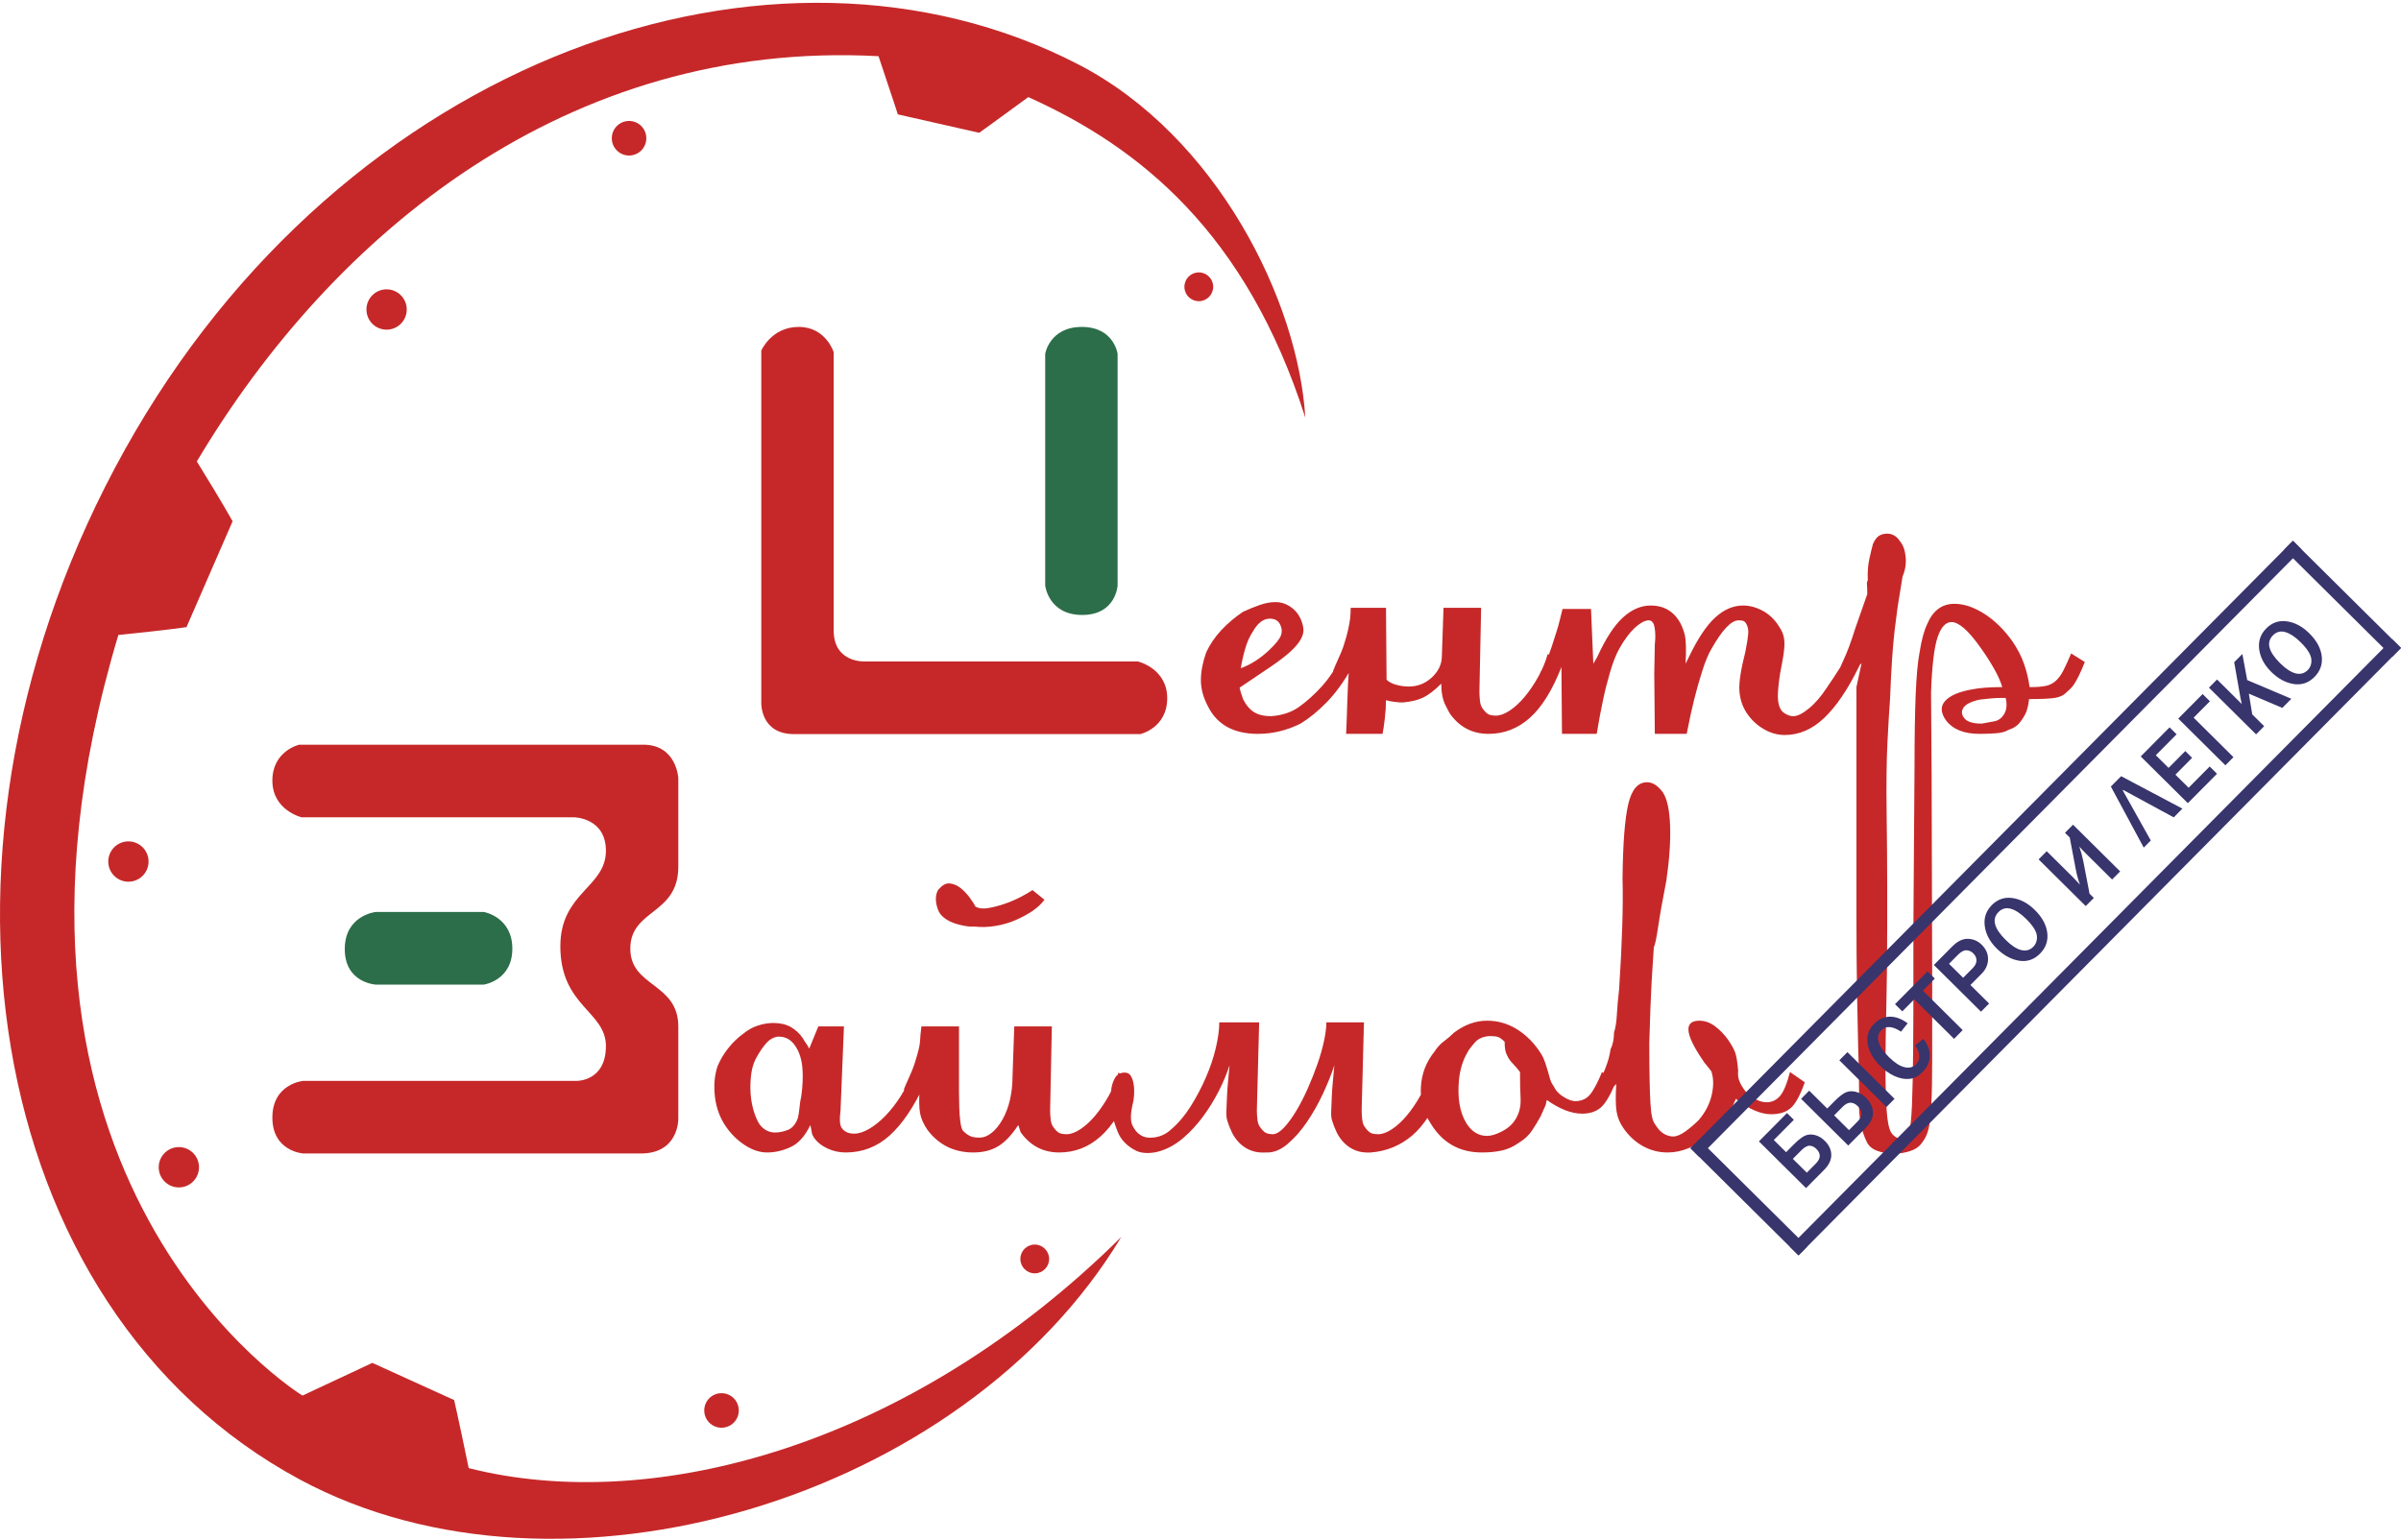 <svg width="608" height="390" viewBox="0 0 608 390" fill="none" xmlns="http://www.w3.org/2000/svg">
<path d="M342.317 169.131C340.3 172.695 338.183 175.613 335.975 177.873C333.76 180.138 331.551 181.944 329.337 183.293C325.877 185.028 322.273 185.892 318.518 185.892C312.367 185.892 308.137 183.533 305.83 178.812C304.677 176.599 304.097 174.43 304.097 172.311C304.097 170.194 304.529 167.882 305.398 165.376C306.358 163.259 307.656 161.33 309.29 159.597C310.925 157.861 312.753 156.322 314.772 154.972C316.213 154.299 317.633 153.722 319.022 153.238C320.418 152.757 321.742 152.516 322.993 152.516C324.337 152.516 325.588 152.903 326.741 153.673C327.895 154.444 328.759 155.455 329.336 156.706C329.723 157.573 329.965 158.417 330.057 159.234C330.155 160.053 329.938 160.945 329.408 161.908C328.877 162.873 328.019 163.908 326.813 165.015C325.614 166.123 323.95 167.399 321.84 168.842L313.906 174.189C314.002 174.672 314.123 175.128 314.267 175.561C314.411 175.996 314.578 176.5 314.771 177.078C315.541 178.622 316.479 179.729 317.58 180.403C318.688 181.075 320.11 181.415 321.84 181.415C324.624 181.222 326.983 180.452 328.903 179.103C330.922 177.657 332.874 175.901 334.748 173.827C336.622 171.757 338.378 169.084 340.01 165.808L342.893 168.409L342.316 169.131H342.317ZM321.408 164.654C323.04 163.113 324.022 161.886 324.363 160.969C324.697 160.054 324.626 159.115 324.147 158.15C323.662 157.19 322.797 156.707 321.552 156.707C319.915 156.707 318.472 157.814 317.228 160.031C316.454 161.185 315.831 162.583 315.349 164.219C314.868 165.859 314.484 167.542 314.196 169.276C316.788 168.314 319.193 166.772 321.408 164.654H321.408ZM395.394 168.988C393.087 174.864 390.42 179.153 387.393 181.846C384.359 184.546 380.873 185.893 376.935 185.893C372.99 185.893 369.819 184.304 367.414 181.126C367.224 180.934 366.765 180.114 366.045 178.668C365.324 177.224 364.963 175.395 364.963 173.177C363.325 174.817 361.837 175.972 360.487 176.647C359.144 177.322 357.369 177.754 355.154 177.946C354.676 177.946 354.02 177.898 353.207 177.802C352.389 177.706 351.641 177.562 350.973 177.369C350.973 178.717 350.875 180.236 350.684 181.92C350.488 183.607 350.298 184.933 350.108 185.893H340.875C340.974 183.968 341.065 181.368 341.164 178.092C341.255 174.817 341.406 171.929 341.597 169.423L340.01 171.588L337.56 170C337.94 169.038 338.3 168.194 338.641 167.47C338.975 166.749 339.309 165.979 339.65 165.158C339.984 164.341 340.253 163.596 340.443 162.919C340.823 161.763 341.138 160.632 341.38 159.524C341.623 158.418 341.786 157.478 341.885 156.707C341.983 155.744 342.029 154.828 342.029 153.962H350.974L351.118 172.166C351.694 172.745 352.506 173.177 353.568 173.467C354.623 173.757 355.685 173.902 356.739 173.902C358.954 173.902 360.874 173.156 362.512 171.662C364.145 170.17 365.009 168.46 365.108 166.532L365.54 153.962H375.061L374.628 175.201C374.628 175.973 374.674 176.769 374.772 177.586C374.864 178.405 375.107 179.055 375.493 179.535C375.971 180.212 376.43 180.669 376.863 180.908C377.295 181.151 377.944 181.27 378.809 181.27C379.864 181.27 381.043 180.836 382.341 179.97C383.638 179.104 384.889 177.946 386.088 176.502C387.294 175.058 388.421 173.396 389.483 171.516C390.537 169.639 391.357 167.688 391.933 165.664L395.681 168.121L395.392 168.989L395.394 168.988ZM470.972 168.41L470.683 168.988C467.892 174.673 464.982 178.958 461.955 181.846C458.928 184.737 455.586 186.181 451.929 186.181C450.101 186.181 448.326 185.676 446.595 184.665C444.866 183.654 443.424 182.28 442.271 180.547C441.209 178.91 440.606 177.056 440.462 174.984C440.318 172.915 440.823 169.614 441.976 165.087C442.362 163.162 442.605 161.667 442.697 160.607C442.795 159.549 442.605 158.634 442.12 157.861C441.93 157.574 441.713 157.38 441.471 157.283C441.235 157.19 440.823 157.139 440.246 157.139C438.418 157.139 436.157 159.501 433.47 164.219C432.605 165.663 431.786 167.615 431.02 170.072C430.247 172.528 429.572 174.911 429.001 177.223C428.419 179.534 427.796 182.426 427.121 185.892H419.048L418.904 170.577L419.048 163.206C419.238 161.572 419.212 160.125 418.976 158.872C418.733 157.622 418.183 157.043 417.311 157.139C416.355 157.237 415.222 157.885 413.924 159.088C412.626 160.294 411.355 162.006 410.104 164.219C409.239 165.76 408.446 167.761 407.725 170.214C407.004 172.672 406.401 175.057 405.923 177.369C405.346 180.065 404.816 182.909 404.337 185.892H395.537L395.393 168.409L392.221 171.877L390.052 170.288C390.826 169.131 391.402 168.049 391.789 167.037C392.169 166.026 392.556 164.942 392.942 163.784C393.322 162.535 393.709 161.33 394.096 160.173C394.476 159.018 394.764 158.007 394.961 157.139L395.682 154.249H402.889L403.473 168.119L404.482 166.388C406.591 161.762 408.754 158.439 410.969 156.418C413.177 154.395 415.536 153.382 418.033 153.382C421.112 153.382 423.465 154.635 425.103 157.139C425.778 158.201 426.282 159.403 426.617 160.752C426.951 162.103 427.029 164.558 426.833 168.119L427.698 166.388C429.913 161.762 432.121 158.439 434.336 156.418C436.544 154.395 438.896 153.382 441.4 153.382C443.038 153.382 444.669 153.814 446.307 154.683C447.939 155.55 449.282 156.804 450.344 158.44C450.822 159.114 451.182 159.765 451.425 160.391C451.661 161.018 451.811 161.762 451.858 162.631C451.903 163.497 451.831 164.558 451.641 165.808C451.445 167.061 451.156 168.651 450.776 170.577C450.39 173.083 450.2 175.009 450.2 176.356C450.2 177.705 450.436 178.811 450.92 179.68C451.208 180.163 451.661 180.571 452.29 180.906C452.912 181.248 453.515 181.415 454.092 181.415C455.154 181.415 456.477 180.765 458.056 179.462C459.649 178.161 461.162 176.405 462.604 174.189C463.082 173.517 463.639 172.695 464.262 171.733C464.884 170.772 465.461 169.879 465.992 169.06C466.522 168.242 466.955 167.541 467.289 166.965C467.623 166.388 467.747 166.049 467.649 165.954L470.971 168.409L470.972 168.41ZM526.426 171.155C525.987 172.022 525.607 172.722 525.267 173.25C524.932 173.78 524.598 174.189 524.258 174.478C523.924 174.77 523.563 175.106 523.176 175.49C522.508 176.165 521.545 176.599 520.293 176.789C519.042 176.984 516.879 177.079 513.806 177.079C513.707 178.236 513.465 179.345 513.085 180.404C512.699 181.27 512.168 182.136 511.493 183.003C510.825 183.87 509.861 184.499 508.61 184.882C507.837 185.366 506.762 185.654 505.366 185.751C503.97 185.847 502.601 185.893 501.258 185.893C497.313 185.893 494.476 184.738 492.746 182.427C491.396 180.501 491.35 178.864 492.602 177.512C493.847 176.166 496.107 175.201 499.384 174.624C501.304 174.241 503.852 174.046 507.024 174.046C506.638 172.696 505.943 171.133 504.934 169.351C503.924 167.568 502.791 165.809 501.546 164.076C499.908 161.763 498.492 160.102 497.286 159.089C496.087 158.08 495.052 157.574 494.187 157.574C492.746 157.574 491.592 158.779 490.727 161.186C490.242 162.536 489.862 164.461 489.574 166.965C489.285 169.472 489.089 172.312 488.997 175.49L489.141 196.008L489.285 248.315C489.285 256.499 489.285 263.071 489.285 268.038C489.285 272.998 489.214 276.897 489.069 279.74C488.925 282.578 488.683 284.675 488.348 286.024C488.008 287.374 487.458 288.528 486.685 289.49C486.016 290.454 485.007 291.155 483.657 291.588C482.314 292.02 480.919 292.236 479.476 292.236C478.035 292.236 476.666 291.995 475.368 291.516C474.071 291.031 473.18 290.264 472.695 289.203C471.351 286.503 470.703 283.207 470.749 279.301C470.801 275.403 470.729 270.612 470.532 264.932C470.441 261.072 470.342 256.479 470.244 251.132C470.152 245.785 470.1 238.825 470.1 230.248V174.046L471.404 167.977L468.226 171.3L465.775 169.855C465.684 169.76 466.063 168.797 466.928 166.965C467.794 165.137 468.757 162.536 469.811 159.163L472.845 150.494C472.845 149.532 472.819 148.758 472.773 148.182C472.721 147.604 472.793 147.221 472.983 147.025C472.891 145.004 473.009 143.222 473.35 141.68C473.684 140.14 473.998 138.839 474.287 137.778C474.765 136.718 475.296 136.022 475.873 135.685C476.449 135.345 477.118 135.177 477.891 135.177C479.234 135.177 480.341 135.853 481.206 137.2C481.98 138.165 482.431 139.49 482.576 141.174C482.72 142.861 482.458 144.475 481.783 146.015L481.062 150.494C480.676 152.613 480.243 155.695 479.765 159.741C479.287 163.785 478.9 169.567 478.612 177.079C478.414 179.585 478.199 183.198 477.963 187.916C477.72 192.635 477.648 198.608 477.747 205.833C477.838 213.055 477.891 219.148 477.891 224.109C477.891 229.07 477.891 232.706 477.891 235.019C477.891 242.246 477.819 248.818 477.675 254.743C477.53 260.666 477.458 265.842 477.458 270.279C477.458 274.708 477.55 278.345 477.747 281.183C477.937 284.026 478.324 285.926 478.9 286.889C479.378 287.663 480.126 288.193 481.134 288.482C482.143 288.77 482.89 288.239 483.369 286.889C483.755 285.828 484.018 283.469 484.168 279.813C484.306 276.149 484.404 271.812 484.45 266.806C484.503 261.799 484.522 256.498 484.522 250.915C484.522 245.326 484.522 240.025 484.522 235.018L484.811 194.129C484.811 186.71 484.909 180.644 485.105 175.922C485.295 171.204 485.63 167.594 486.115 165.087C486.593 162.103 487.216 159.789 487.989 158.15C489.43 154.683 491.737 152.948 494.908 152.948C497.313 152.948 499.836 153.794 502.483 155.478C505.124 157.163 507.503 159.502 509.619 162.484C510.87 164.318 511.833 166.169 512.502 168.049C513.177 169.927 513.662 171.928 513.95 174.045H514.383C515.824 174.045 517.023 173.95 517.986 173.756C518.943 173.563 519.788 173.155 520.509 172.528C521.23 171.902 521.879 171.033 522.455 169.927C523.031 168.821 523.707 167.351 524.473 165.52L527.939 167.687C527.363 169.13 526.859 170.288 526.426 171.154L526.426 171.155ZM507.889 176.789H506.736C505.772 176.789 504.835 176.84 503.924 176.935C503.008 177.033 502.122 177.129 501.258 177.224C499.141 177.706 497.791 178.38 497.214 179.247C496.638 180.115 496.69 180.981 497.358 181.846C498.033 182.81 499.521 183.293 501.834 183.293L505.005 182.714C506.06 182.523 506.899 181.899 507.528 180.835C508.151 179.777 508.275 178.429 507.889 176.789H507.889Z" fill="#C62829"/>
<path d="M234.049 274.727C231.356 280.514 228.424 284.819 225.252 287.663C222.078 290.506 218.375 291.929 214.145 291.929C212.509 291.929 210.974 291.588 209.529 290.913C208.088 290.238 206.981 289.373 206.213 288.311C205.827 287.735 205.61 287.25 205.563 286.87C205.514 286.483 205.395 285.855 205.204 284.989C203.856 287.781 202.197 289.635 200.228 290.553C198.256 291.47 196.26 291.929 194.242 291.929C192.413 291.929 190.563 291.326 188.69 290.12C186.815 288.914 185.202 287.348 183.858 285.422C182.318 283.207 181.381 280.678 181.045 277.84C180.709 274.997 180.924 272.421 181.694 270.108C182.367 268.47 183.279 266.931 184.436 265.482C185.588 264.041 186.838 262.835 188.184 261.872C189.338 260.909 190.587 260.208 191.936 259.775C193.28 259.343 194.576 259.127 195.828 259.127C197.559 259.127 199.024 259.467 200.228 260.136C201.429 260.811 202.464 261.774 203.328 263.025C203.521 263.412 203.76 263.799 204.048 264.186C204.338 264.572 204.627 265.051 204.915 265.627L207.223 259.992H213.713L212.848 281.235C212.558 283.548 212.654 285.042 213.137 285.711C213.808 286.674 214.866 287.16 216.308 287.16C217.463 287.16 218.736 286.746 220.132 285.927C221.524 285.108 222.895 284.001 224.244 282.605C225.588 281.209 226.861 279.571 228.064 277.691C229.266 275.816 230.249 273.818 231.022 271.695L234.626 274.152L234.049 274.729L234.049 274.727ZM203.185 270.469C202.99 268.299 202.413 266.497 201.453 265.049C200.393 263.412 199.003 262.592 197.269 262.592H196.837C195.778 262.789 194.866 263.313 194.098 264.184C193.328 265.049 192.607 266.059 191.935 267.218C191.069 268.568 190.515 270.082 190.274 271.766C190.035 273.457 189.963 275.114 190.058 276.753C190.153 278.39 190.42 279.931 190.853 281.379C191.285 282.82 191.79 283.981 192.368 284.845C193.423 286.195 194.722 286.87 196.26 286.87C197.317 286.87 198.4 286.647 199.507 286.221C200.611 285.782 201.453 284.799 202.03 283.26C202.222 282.486 202.366 281.569 202.464 280.514C202.557 279.452 202.701 278.535 202.894 277.762C203.278 275.068 203.374 272.638 203.185 270.469V270.469ZM286.689 275.016C284.385 280.894 281.714 285.186 278.686 287.879C275.657 290.579 272.172 291.928 268.229 291.928C264.286 291.928 261.113 290.336 258.71 287.158C258.517 286.961 258.372 286.673 258.278 286.286C258.182 285.906 258.037 285.474 257.847 284.988C256.21 287.492 254.53 289.274 252.798 290.336C251.067 291.397 248.95 291.928 246.45 291.928C241.642 291.928 237.798 290.047 234.913 286.286C233.854 284.753 233.206 283.278 232.967 281.883C232.724 280.487 232.701 278.344 232.893 275.455L231.309 277.617L228.855 276.032C229.238 275.068 229.6 274.222 229.938 273.502C230.274 272.781 230.609 272.008 230.947 271.189C231.283 270.377 231.547 269.623 231.74 268.948C232.51 266.543 232.918 264.833 232.967 263.823C233.014 262.808 233.134 261.53 233.327 259.99H242.847V274.006C242.847 274.681 242.847 275.644 242.847 276.896C242.847 278.154 242.87 279.425 242.919 280.723C242.965 282.027 243.063 283.206 243.207 284.267C243.351 285.329 243.568 286.05 243.856 286.436C244.432 287.013 245.009 287.445 245.588 287.734C246.162 288.022 246.98 288.166 248.04 288.166C249.095 288.166 250.13 287.76 251.139 286.941C252.148 286.122 253.063 284.988 253.878 283.547C254.696 282.099 255.323 280.435 255.755 278.561C256.188 276.68 256.404 274.681 256.404 272.565L256.837 259.99H266.356L265.922 281.234C265.922 282.007 265.97 282.8 266.068 283.612C266.161 284.438 266.404 285.087 266.788 285.565C267.268 286.24 267.725 286.699 268.158 286.941C268.592 287.177 269.241 287.301 270.106 287.301C271.164 287.301 272.342 286.868 273.638 285.997C274.937 285.132 276.187 283.979 277.389 282.532C278.59 281.089 279.72 279.425 280.778 277.551C281.835 275.67 282.652 273.718 283.231 271.693L286.98 274.15L286.69 275.015L286.689 275.016ZM261.379 230.805C260.081 231.67 258.638 232.444 257.052 233.118C255.466 233.794 253.782 234.272 252.004 234.56C250.225 234.848 248.471 234.901 246.74 234.704C245.779 234.803 244.455 234.632 242.774 234.2C241.09 233.768 239.767 233.118 238.809 232.247C238.23 231.769 237.798 231.146 237.51 230.373C237.221 229.6 237.052 228.853 237.005 228.132C236.955 227.412 237.028 226.763 237.221 226.179C237.414 225.602 237.653 225.222 237.942 225.026C238.808 224.063 239.719 223.656 240.682 223.8C241.642 223.944 242.532 224.351 243.351 225.026C244.166 225.7 244.913 226.493 245.587 227.411C246.256 228.328 246.74 229.069 247.028 229.652C247.893 230.13 248.997 230.255 250.345 230.012C251.69 229.769 253.061 229.409 254.455 228.924C255.848 228.446 257.196 227.869 258.493 227.194C259.792 226.519 260.777 225.943 261.45 225.458L264.479 227.916C263.709 228.976 262.675 229.94 261.378 230.805L261.379 230.805ZM365.584 275.016C363.278 280.894 360.605 285.107 357.577 287.663C354.55 290.211 351.064 291.633 347.119 291.929C345.678 292.02 344.406 291.85 343.299 291.417C342.192 290.985 341.228 290.362 340.416 289.543C339.597 288.724 338.948 287.807 338.47 286.798C337.985 285.782 337.605 284.799 337.317 283.836C337.12 283.26 337.048 282.44 337.1 281.379C337.146 280.317 337.192 279.138 337.244 277.84C337.29 276.537 337.389 275.187 337.532 273.791C337.676 272.395 337.794 271.071 337.893 269.82C337.218 271.937 336.281 274.296 335.082 276.897C333.876 279.498 332.507 281.929 330.967 284.196C329.427 286.457 327.769 288.338 325.993 289.832C324.211 291.326 322.409 292.02 320.587 291.929C319.139 292.02 317.868 291.85 316.76 291.417C315.655 290.985 314.691 290.362 313.875 289.543C313.06 288.724 312.411 287.807 311.929 286.798C311.447 285.782 311.064 284.799 310.776 283.836C310.583 283.26 310.51 282.44 310.56 281.379C310.609 280.317 310.655 279.138 310.704 277.84C310.75 276.537 310.848 275.187 310.993 273.791C311.137 272.395 311.254 271.071 311.353 269.82C310.681 271.937 309.767 274.132 308.614 276.392C307.458 278.66 306.137 280.803 304.647 282.82C303.156 284.845 301.521 286.628 299.742 288.167C297.963 289.708 296.066 290.822 294.046 291.49C292.891 291.876 291.738 292.067 290.585 292.067C289.429 292.067 288.468 291.876 287.7 291.49C285.392 290.337 283.829 288.725 283.013 286.647C282.194 284.584 281.736 282.965 281.642 281.811C281.642 281.523 281.571 280.848 281.426 279.787C281.282 278.732 281.259 277.598 281.355 276.392C281.45 275.187 281.762 274.106 282.292 273.142C282.818 272.179 283.662 271.694 284.815 271.694C285.486 271.694 285.991 271.963 286.33 272.493C286.666 273.024 286.905 273.699 287.05 274.512C287.195 275.331 287.242 276.222 287.195 277.185C287.146 278.155 287.026 278.968 286.834 279.642C286.257 282.145 286.231 283.954 286.762 285.061C287.288 286.168 287.938 286.962 288.708 287.446C289.669 288.121 290.92 288.338 292.458 288.095C293.994 287.852 295.344 287.204 296.497 286.142C298.322 284.602 299.98 282.656 301.474 280.291C302.961 277.932 304.259 275.481 305.366 272.925C306.47 270.377 307.312 267.867 307.889 265.41C308.465 262.952 308.757 260.81 308.757 258.982H318.85L318.273 281.234C318.273 282.007 318.319 282.8 318.417 283.613C318.515 284.438 318.751 285.087 319.137 285.566C319.622 286.24 320.075 286.699 320.507 286.941C320.94 287.177 321.595 287.302 322.46 287.302C323.325 287.204 324.262 286.6 325.271 285.493C326.28 284.386 327.289 282.99 328.298 281.307C329.307 279.622 330.264 277.741 331.181 275.671C332.099 273.6 332.911 271.53 333.639 269.459C334.359 267.389 334.91 265.436 335.296 263.601C335.677 261.773 335.873 260.233 335.873 258.982H345.387L344.81 281.234C344.81 282.007 344.857 282.8 344.955 283.613C345.053 284.438 345.289 285.087 345.676 285.566C346.161 286.24 346.613 286.699 347.045 286.941C347.478 287.177 348.133 287.302 348.998 287.302C350.053 287.302 351.232 286.869 352.53 285.998C353.827 285.132 355.072 283.98 356.278 282.532C357.477 281.09 358.611 279.426 359.666 277.552C360.721 275.671 361.54 273.718 362.123 271.694L365.871 274.151L365.582 275.016H365.584ZM405.32 280.586C404.114 281.595 402.555 282.099 400.628 282.099C397.935 282.099 394.954 280.94 391.691 278.633L391.402 279.931L390.104 282.82C389.528 283.882 388.827 285.042 388.007 286.287C387.195 287.545 386.061 288.6 384.62 289.472C383.27 290.434 381.855 291.084 380.368 291.418C378.873 291.759 377.17 291.929 375.243 291.929C369.569 291.929 365.244 289.472 362.269 284.557C360.434 281.766 359.622 278.68 359.811 275.312C360.008 271.937 361.162 268.949 363.278 266.347C363.946 265.292 364.739 264.428 365.656 263.753C366.568 263.078 367.406 262.357 368.18 261.584C370.873 259.559 373.657 258.55 376.547 258.55C379.332 258.55 381.9 259.297 384.259 260.791C386.618 262.285 388.61 264.329 390.248 266.931C390.537 267.409 390.753 267.822 390.89 268.156C391.041 268.497 391.185 268.876 391.33 269.309C391.474 269.748 391.638 270.279 391.834 270.902C392.024 271.531 392.267 272.369 392.555 273.431C392.745 274.008 392.961 274.467 393.203 274.801C393.439 275.141 393.656 275.502 393.852 275.889C394.331 276.662 395.097 277.356 396.159 277.978C397.214 278.608 398.131 278.922 398.897 278.922C400.437 278.922 401.663 278.391 402.58 277.33C403.491 276.275 404.526 274.349 405.68 271.55L409.14 274.152C407.79 277.429 406.518 279.571 405.319 280.587L405.32 280.586ZM384.908 271.549C384.332 270.783 383.775 270.134 383.251 269.597C382.72 269.073 382.314 268.568 382.025 268.084C381.54 267.218 381.252 266.497 381.16 265.915C381.061 265.338 381.016 264.669 381.016 263.89C380.341 263.221 379.764 262.809 379.286 262.664C378.801 262.52 378.179 262.448 377.406 262.448C376.639 262.448 375.892 262.592 375.171 262.881C374.45 263.169 373.854 263.601 373.369 264.184C372.982 264.669 372.649 265.075 372.36 265.41C372.072 265.75 371.783 266.209 371.495 266.786C370.44 268.613 369.765 270.783 369.477 273.286C368.999 278.004 369.621 281.765 371.351 284.557C372.694 286.673 374.431 287.734 376.547 287.734C377.602 287.734 378.873 287.347 380.367 286.581C381.855 285.808 382.988 284.799 383.755 283.547C384.718 282.007 385.151 280.244 385.053 278.272C384.954 276.3 384.908 274.059 384.908 271.548V271.549ZM453.488 280.651C452.282 281.72 450.624 282.243 448.515 282.243C445.822 282.243 442.84 280.939 439.57 278.345C438.797 280.271 437.814 282.054 436.615 283.685C435.409 285.33 434.039 286.745 432.507 287.951C430.966 289.157 429.328 290.12 427.599 290.841C425.869 291.562 424.086 291.929 422.265 291.929C420.05 291.929 417.986 291.398 416.06 290.337C414.14 289.275 412.502 287.781 411.158 285.855C410.195 284.505 409.592 283.063 409.356 281.523C409.114 279.983 409.088 277.67 409.284 274.583L406.401 277.617L404.088 276.176C404.862 274.537 405.628 272.781 406.401 270.901C407.168 269.02 407.646 267.316 407.843 265.77C408.419 264.617 408.708 263.221 408.708 261.583C409.087 260.423 409.33 258.936 409.428 257.101C409.521 255.273 409.717 253.104 410.005 250.6C410.772 238.852 411.06 229.501 410.87 222.569C410.962 213.71 411.447 207.425 412.312 203.717C413.177 200.008 414.763 198.15 417.069 198.15C418.518 198.15 419.861 199.018 421.112 200.755C422.167 202.393 422.77 205.185 422.914 209.129C423.058 213.08 422.744 217.707 421.977 223.001C421.014 227.916 420.319 231.841 419.887 234.775C419.455 237.718 419.088 239.428 418.806 239.906C418.707 241.355 418.609 242.777 418.517 244.172C418.419 245.568 418.321 247.134 418.229 248.864C418.131 250.6 418.033 252.697 417.941 255.154C417.842 257.605 417.744 260.619 417.646 264.184C417.646 267.938 417.672 271.044 417.725 273.502C417.77 275.959 417.843 277.958 417.941 279.497C418.033 281.037 418.176 282.223 418.367 283.036C418.563 283.855 418.852 284.504 419.238 284.988C419.907 286.05 420.627 286.797 421.401 287.23C422.167 287.662 422.934 287.878 423.707 287.878C424.572 287.878 425.607 287.445 426.806 286.581C428.005 285.709 429.139 284.752 430.194 283.684C431.832 281.764 432.913 279.667 433.444 277.4C433.968 275.14 433.949 273.141 433.372 271.405C432.887 270.736 432.455 270.179 432.068 269.747C431.688 269.308 431.347 268.856 431.066 268.371C426.636 261.825 426.4 258.549 430.338 258.549C431.688 258.549 432.986 259.007 434.237 259.918C435.482 260.836 436.589 261.969 437.553 263.312C438.417 264.57 439.014 265.625 439.354 266.497C439.689 267.362 439.951 268.902 440.148 271.117C440.049 272.179 440.148 273.069 440.436 273.79C440.724 274.511 441.111 275.212 441.589 275.887C442.166 276.752 443.011 277.525 444.112 278.2C445.22 278.875 446.3 279.209 447.362 279.209C448.705 279.209 449.832 278.678 450.75 277.617C451.66 276.562 452.499 274.537 453.273 271.549L457.021 274.15C455.867 277.427 454.688 279.596 453.489 280.651L453.488 280.651Z" fill="#C62829"/>
<path fill-rule="evenodd" clip-rule="evenodd" d="M192.778 88.805V178.095C192.778 178.095 192.572 185.95 201.017 185.95C206.683 185.95 288.773 185.95 288.773 185.95C288.773 185.95 295.572 184.399 295.572 176.855C295.572 169.311 288.156 167.553 288.156 167.553H219.147C219.147 167.553 211.114 168.071 211.114 159.7C211.114 153.19 211.114 89.22 211.114 89.22C211.114 89.22 209.156 82.811 202.255 82.811C195.355 82.811 192.779 88.805 192.779 88.805H192.778Z" fill="#C62829"/>
<path fill-rule="evenodd" clip-rule="evenodd" d="M171.767 283.508C171.767 283.508 171.767 273.896 171.767 260.05C171.767 248.904 159.613 250.084 159.613 240.307C159.613 230.216 171.767 231.808 171.767 219.535C171.767 205.794 171.767 197.11 171.767 197.11C171.767 197.11 171.356 188.637 162.909 188.637C157.243 188.637 75.771 188.637 75.771 188.637C75.771 188.637 68.974 190.186 68.974 197.732C68.974 205.277 76.388 207.033 76.388 207.033H145.399C145.399 207.033 153.434 207.131 153.434 215.505C153.434 224.817 141.896 226.068 141.896 239.691C141.896 254.953 153.434 256.138 153.434 264.972C153.434 273.909 146.085 273.791 146.085 273.791H76.801C76.801 273.791 68.974 274.479 68.974 283.096C68.974 291.706 76.801 292.184 76.801 292.184C76.801 292.184 155.39 292.184 162.29 292.184C171.869 292.184 171.767 283.508 171.767 283.508Z" fill="#C62829"/>
<path fill-rule="evenodd" clip-rule="evenodd" d="M264.673 89.631V148.333C264.673 148.333 265.497 155.772 274.047 155.772C282.595 155.772 283.007 148.333 283.007 148.333V89.631C283.007 89.631 282.114 82.811 273.942 82.811C265.773 82.811 264.673 89.631 264.673 89.631Z" fill="#2C6E49"/>
<path fill-rule="evenodd" clip-rule="evenodd" d="M122.531 231.009H95.132C95.132 231.009 87.306 231.835 87.306 240.412C87.306 248.99 95.132 249.402 95.132 249.402H122.531C122.531 249.402 129.741 248.374 129.741 240.307C129.741 232.248 122.531 231.009 122.531 231.009Z" fill="#2C6E49"/>
<path fill-rule="evenodd" clip-rule="evenodd" d="M453.214 315.793L605.779 161.931L608 164.133L455.429 317.995L453.214 315.793Z" fill="#38346C"/>
<path fill-rule="evenodd" clip-rule="evenodd" d="M428.065 290.854L580.63 136.994L582.845 139.193L430.28 293.056L428.065 290.854Z" fill="#38346C"/>
<path fill-rule="evenodd" clip-rule="evenodd" d="M578.426 139.212L580.627 136.994L607.998 164.133L605.796 166.351L578.426 139.212Z" fill="#38346C"/>
<path fill-rule="evenodd" clip-rule="evenodd" d="M428.065 290.854L430.261 288.632L457.631 315.774L455.429 317.995L428.065 290.854Z" fill="#38346C"/>
<path d="M461.925 296.325L457.338 300.951L445.405 289.117L452.522 281.942L454.252 283.659L449.18 288.769L452.292 291.856L454.258 289.877C455.254 288.875 456.125 288.174 456.886 287.767C457.646 287.368 458.504 287.269 459.461 287.479C460.418 287.695 461.296 288.2 462.101 288.993C463.17 290.054 463.713 291.227 463.733 292.524C463.752 293.822 463.15 295.086 461.925 296.325ZM459.939 291.017C459.448 290.525 458.891 290.257 458.282 290.218C457.666 290.178 456.932 290.584 456.08 291.45L454.003 293.547L457.534 297.045L459.821 294.739C461.099 293.449 461.145 292.204 459.94 291.018L459.939 291.017ZM477.704 280.408L465.771 268.574L467.822 266.51L479.754 278.344L477.704 280.408ZM469.965 276.568C470.922 276.824 471.786 277.335 472.573 278.121C473.654 279.189 474.224 280.389 474.296 281.732C474.369 283.075 473.739 284.411 472.409 285.748L468.026 290.171L456.093 278.338L458.138 276.273L462.705 280.801L464.612 278.874C465.674 277.799 466.597 277.086 467.37 276.725C468.15 276.371 469.015 276.319 469.965 276.568L469.965 276.568ZM464.454 282.531L468.215 286.273L470.397 284.07C471.708 282.754 471.728 281.476 470.476 280.23C469.218 278.986 467.94 279.018 466.636 280.336L464.454 282.531ZM486.845 271.555C485.809 272.604 484.695 273.18 483.496 273.291C482.304 273.403 481.066 273.167 479.774 272.584C478.49 272.008 477.278 271.162 476.144 270.042C474.329 268.233 473.261 266.359 472.946 264.4C472.625 262.441 473.183 260.737 474.624 259.289C475.744 258.149 477.049 257.566 478.53 257.533C480.004 257.5 481.518 258.057 483.07 259.21L481.387 261.326C479.237 259.898 477.56 259.781 476.367 260.986C475.607 261.759 475.384 262.729 475.706 263.902C476.033 265.068 476.905 266.359 478.327 267.768C479.775 269.203 481.092 270.055 482.284 270.33C483.477 270.599 484.447 270.363 485.193 269.603C485.796 269 486.059 268.24 485.987 267.323C485.908 266.405 485.561 265.579 484.925 264.839L487.042 263.142C488.116 264.453 488.66 265.868 488.673 267.401C488.687 268.928 488.077 270.317 486.845 271.556L486.845 271.555ZM497.014 260.934L494.819 263.148L484.735 253.142L481.714 256.189L479.866 254.361L488.109 246.052L489.951 247.88L486.93 250.927L497.014 260.934ZM498.967 249.512L503.698 254.197L501.647 256.268L489.715 244.434L494.367 239.743C495.691 238.405 497.028 237.757 498.371 237.81C499.714 237.862 500.861 238.359 501.824 239.303C502.912 240.384 503.449 241.61 503.429 242.979C503.409 244.349 502.866 245.575 501.804 246.648L498.967 249.512ZM499.701 241.498C499.21 241.014 498.633 240.751 497.977 240.711C497.322 240.679 496.588 241.065 495.782 241.878L493.548 244.139L497.119 247.684L499.544 245.239C500.173 244.597 500.494 243.955 500.5 243.293C500.507 242.631 500.238 242.035 499.701 241.498V241.498ZM516.587 241.564C515.08 243.084 513.311 243.68 511.28 243.352C509.248 243.018 507.361 241.983 505.612 240.253C503.875 238.529 502.873 236.642 502.597 234.579C502.322 232.521 502.918 230.752 504.38 229.271C505.861 227.784 507.61 227.187 509.635 227.482C511.66 227.777 513.553 228.792 515.303 230.536C517.144 232.357 518.186 234.284 518.428 236.308C518.671 238.327 518.061 240.076 516.587 241.564H516.587ZM515.788 236.983C515.657 235.837 514.746 234.428 513.062 232.757C511.692 231.4 510.408 230.549 509.208 230.201C508.009 229.854 506.968 230.129 506.077 231.027C504.327 232.797 504.93 235.149 507.898 238.091C509.34 239.519 510.65 240.371 511.843 240.66C513.029 240.948 514.044 240.672 514.877 239.827C515.61 239.087 515.918 238.136 515.788 236.984V236.983ZM534.843 222.784L528.664 216.657C527.589 215.595 526.881 214.855 526.528 214.442C526.967 215.674 527.308 216.913 527.55 218.151L529.129 226.381L530.217 227.455L528.166 229.52L516.233 217.686L518.284 215.622L524.981 222.26C525.518 222.797 526.101 223.413 526.724 224.107C526.278 222.935 525.931 221.695 525.682 220.398L524.116 212.149L522.91 210.956L524.948 208.898L536.881 220.732L534.843 222.783L534.843 222.784ZM550.451 207.044L537.647 200.095L537.536 200.209L544.639 212.903L542.856 214.705L534.528 199.233L537.129 196.616L552.645 204.83L550.45 207.044H550.451ZM559.553 194.16L561.407 195.998L554.023 203.447L542.09 191.613L549.396 184.243L551.172 186.002L545.91 191.306L549.147 194.514L553.373 190.25L555.103 191.965L550.877 196.231L554.218 199.541L559.552 194.16H559.553ZM565.574 191.793L563.53 193.857L551.598 182.025L557.764 175.806L559.612 177.635L555.49 181.789L565.574 191.793ZM577.946 179.317L569.473 175.711L570.332 180.962L573.352 183.952L571.302 186.018L559.369 174.187L561.42 172.119L567.684 178.336C567.521 177.651 567.416 177.168 567.37 176.888L565.758 167.747L567.828 165.656L569.054 172.267L580.233 177.008L577.945 179.317H577.946ZM586.091 171.475C584.577 172.995 582.807 173.592 580.776 173.261C578.752 172.931 576.858 171.898 575.115 170.164C573.378 168.441 572.369 166.551 572.094 164.492C571.819 162.433 572.415 160.664 573.876 159.186C575.357 157.697 577.107 157.099 579.132 157.394C581.157 157.688 583.05 158.705 584.799 160.444C586.648 162.269 587.683 164.195 587.932 166.216C588.174 168.238 587.558 169.991 586.09 171.475H586.091ZM585.284 166.898C585.154 165.748 584.249 164.338 582.566 162.666C581.196 161.311 579.905 160.458 578.712 160.113C577.507 159.766 576.465 160.041 575.573 160.937C573.824 162.705 574.427 165.059 577.395 168.001C578.836 169.428 580.147 170.286 581.34 170.573C582.532 170.858 583.542 170.581 584.374 169.742C585.108 168.998 585.416 168.05 585.285 166.898H585.284Z" fill="#38346C"/>
<path fill-rule="evenodd" clip-rule="evenodd" d="M273.044 16.304C308.226 34.484 328.813 76.406 330.536 105.775C315.558 58.928 288.605 37.279 260.394 24.596C250.599 31.794 247.955 33.639 247.955 33.639L227.361 28.973C227.361 28.973 226.259 25.546 222.466 14.233C143.741 10.02 84.273 59.043 49.843 116.887C56.555 127.735 58.897 132.052 58.897 132.052L47.226 158.851C47.226 158.851 43.058 159.523 29.973 160.839C-11.629 299.549 76.595 353.51 76.595 353.51L94.29 345.227L115 354.643C115 354.643 115.791 357.9 118.689 371.883C165.625 383.77 230.58 366.176 283.941 313.329C243.929 379.832 142.015 410.36 75.946 374.78C-4.642 331.389 -23.85 213.421 31.617 113.91C87.084 14.401 195.918 -23.552 273.044 16.304H273.044Z" fill="#C62829"/>
<path fill-rule="evenodd" clip-rule="evenodd" d="M159.297 30.639C161.711 30.639 163.669 32.598 163.669 35.018C163.669 37.434 161.711 39.395 159.297 39.395C156.88 39.395 154.924 37.434 154.924 35.018C154.924 32.598 156.88 30.639 159.297 30.639Z" fill="#C62829"/>
<path fill-rule="evenodd" clip-rule="evenodd" d="M182.709 352.901C185.125 352.901 187.081 354.86 187.081 357.278C187.081 359.696 185.125 361.655 182.709 361.655C180.292 361.655 178.335 359.696 178.335 357.278C178.335 354.86 180.292 352.901 182.709 352.901Z" fill="#C62829"/>
<path fill-rule="evenodd" clip-rule="evenodd" d="M97.895 73.292C100.713 73.292 102.997 75.579 102.997 78.4C102.997 81.222 100.713 83.507 97.895 83.507C95.078 83.507 92.794 81.222 92.794 78.4C92.794 75.579 95.078 73.292 97.895 73.292Z" fill="#C62829"/>
<path fill-rule="evenodd" clip-rule="evenodd" d="M32.519 213.127C35.338 213.127 37.62 215.413 37.62 218.238C37.62 221.055 35.338 223.342 32.519 223.342C29.701 223.342 27.416 221.055 27.416 218.238C27.416 215.413 29.701 213.127 32.519 213.127Z" fill="#C62829"/>
<path fill-rule="evenodd" clip-rule="evenodd" d="M45.292 290.566C48.11 290.566 50.393 292.852 50.393 295.67C50.393 298.495 48.11 300.782 45.292 300.782C42.474 300.782 40.191 298.495 40.191 295.67C40.191 292.852 42.474 290.566 45.292 290.566Z" fill="#C62829"/>
<path fill-rule="evenodd" clip-rule="evenodd" d="M303.569 68.998C305.58 68.998 307.215 70.633 307.215 72.647C307.215 74.663 305.58 76.294 303.569 76.294C301.557 76.294 299.925 74.663 299.925 72.647C299.925 70.633 301.557 68.998 303.569 68.998Z" fill="#C62829"/>
<path fill-rule="evenodd" clip-rule="evenodd" d="M262.026 315.256C264.039 315.256 265.671 316.888 265.671 318.905C265.671 320.917 264.039 322.549 262.026 322.549C260.013 322.549 258.383 320.917 258.383 318.905C258.383 316.888 260.013 315.256 262.026 315.256Z" fill="#C62829"/>
</svg>
